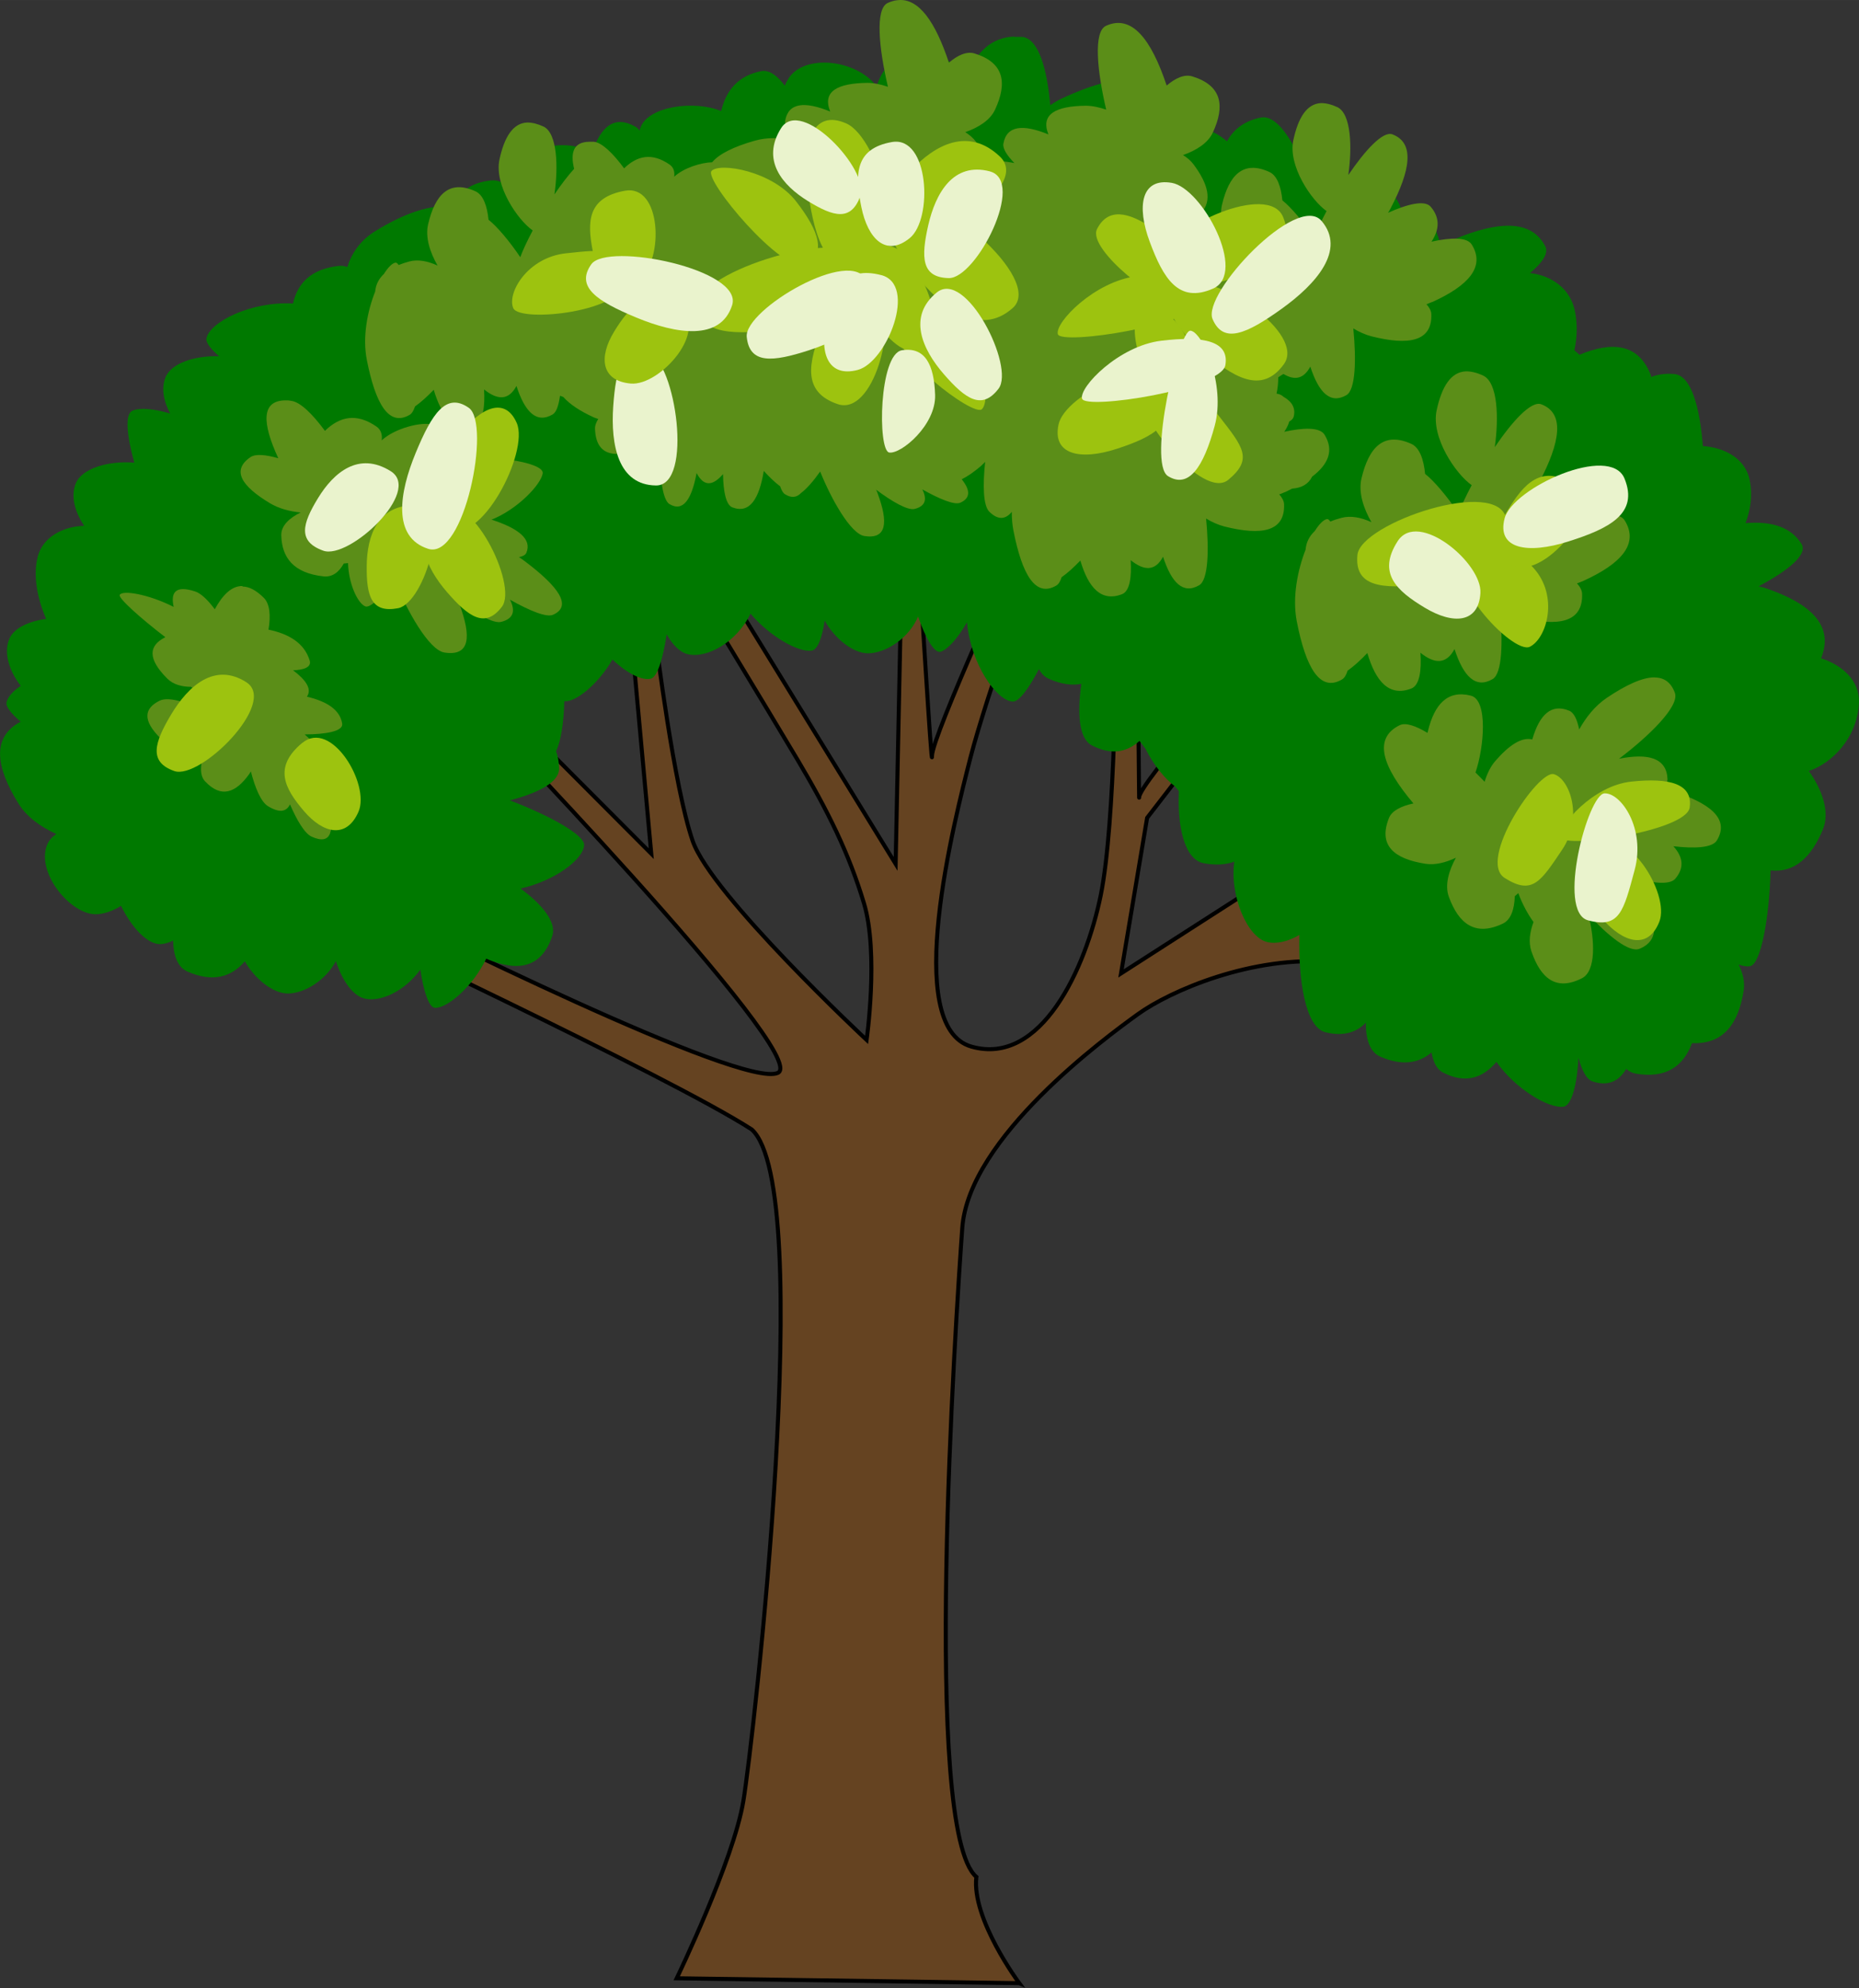 <?xml version="1.0" encoding="UTF-8" standalone="no"?>
<!-- Created with Inkscape (http://www.inkscape.org/) -->

<svg
   xmlns:dc="http://purl.org/dc/elements/1.1/"
   xmlns:cc="http://creativecommons.org/ns#"
   xmlns:rdf="http://www.w3.org/1999/02/22-rdf-syntax-ns#"
   xmlns:svg="http://www.w3.org/2000/svg"
   xmlns="http://www.w3.org/2000/svg"
   xmlns:sodipodi="http://sodipodi.sourceforge.net/DTD/sodipodi-0.dtd"
   xmlns:inkscape="http://www.inkscape.org/namespaces/inkscape"
   width="331.218"
   height="354.151"
   viewBox="0 0 87.635 93.702"
   version="1.1"
   id="svg8"
   inkscape:version="0.92.4 (5da689c313, 2019-01-14)"
   sodipodi:docname="apple-tree.svg">
  <rect x="0" y="0" width="87.635" height="93.702" fill="#333333" stroke="none"/>
  <defs
     id="defs2" />
  <sodipodi:namedview
     id="base"
     pagecolor="#ffffff"
     bordercolor="#666666"
     borderopacity="1.0"
     inkscape:pageopacity="0.0"
     inkscape:pageshadow="2"
     inkscape:zoom="0.35"
     inkscape:cx="400"
     inkscape:cy="560"
     inkscape:document-units="px"
     inkscape:current-layer="layer1"
     showgrid="false"
     units="px"
     inkscape:snap-global="false" />
  <g
     inkscape:label="Layer 1"
     inkscape:groupmode="layer"
     id="layer1"
     transform="translate(-48.381,-150.844)">
    <path
       style="fill:#654321;fill-opacity:1;fill-rule:evenodd;stroke:#000000;stroke-width:0.19px;stroke-linecap:butt;stroke-linejoin:miter;stroke-opacity:1"
       d="m 96.425,244.315 -16.143,-0.23 c 0,0 2.67,-5.524 3.14,-8.343 0.471,-2.818 3.458,-28.843 0.401,-31.661 -3.879,-2.506 -20.186,-10.142 -20.186,-10.142 l 0.01,-1.6 c 4.822,2.439 19.731,9.821 21.401,9.073 1.67,-0.749 -14.861,-17.84 -14.861,-17.84 l 0.941,-0.469 7.954,7.977 -0.9,-9.856 1.135,-0.06 c 0,0 0.832,6.756 1.716,9.312 0.883,2.557 8.201,9.382 8.201,9.382 0,0 0.581,-4.092 -0.125,-6.441 -0.706,-2.347 -1.702,-4.359 -3.126,-6.754 -1.423,-2.395 -5.31,-8.796 -5.31,-8.796 l 1.271,-0.396 8.658,14.091 0.277,-13.465 0.857,-0.194 c 0,0 0.58,9.508 0.58,8.569 0,-0.94 4.206,-10.097 4.206,-10.097 l 0.8,0.45 c 0,0 -2.446,6.816 -3.195,9.735 -0.748,2.92 -3.248,12.672 0.044,13.612 3.292,0.939 5.394,-3.684 6.099,-7.128 0.705,-3.448 0.719,-11.975 0.719,-11.975 h 1.023 c 0,0 0.07,7.976 0.07,7.35 0,-0.626 5.493,-6.88 5.493,-6.88 l 0.706,0.312 -5.824,7.541 -1.23,7.332 14.51,-9.32 0.884,1.051 -8.023,5.94 19.557,0.977 -0.124,0.726 -13.48,-0.312 13.01,4.54 -1.176,0.939 c 0,0 -11.47,-4.745 -15.216,-5.076 -3.745,-0.331 -7.63,1.358 -9.15,2.458 -1.521,1.099 -7.97,5.816 -8.276,10.078 -0.305,4.26 -1.921,28.391 0.665,30.582 -0.239,1.97 2.022,5.01 2.022,5.01 z"
       id="path826"
       inkscape:connector-curvature="0"
       sodipodi:nodetypes="cccccczccccczcszcccccscczccccscccccccccccczzzccc" />
    <path
       style="fill:#007900;fill-opacity:1;fill-rule:evenodd;stroke:none;stroke-width:0.117px;stroke-linecap:butt;stroke-linejoin:miter;stroke-opacity:1"
       d="m 96.201,152.582 c 0.116,0 0.236,0 0.36,0 0.773,0.07 1.179,1.49 1.33,3.219 0.188,-0.128 0.386,-0.245 0.598,-0.342 2.617,-1.206 4.61,-1.313 5.453,0.498 0.104,0.223 0.07,0.484 -0.07,0.767 0.817,-0.05 1.744,0.236 2.349,0.781 0.32,-0.579 0.836,-0.969 1.592,-1.12 0.856,-0.172 1.751,1.436 2.409,3.344 1.117,-1.333 4.095,-0.615 4.321,1.424 0.283,-0.306 0.567,-0.51 0.774,-0.538 0.299,-0.04 0.717,0.813 0.995,1.848 0.193,-0.133 0.401,-0.251 0.629,-0.345 2.06,-0.858 3.628,-0.939 4.285,0.332 0.173,0.334 -0.148,0.788 -0.72,1.263 0.996,0.115 1.933,0.718 2.133,1.867 0.112,0.624 0.08,1.225 -0.04,1.774 0.08,0.07 0.16,0.139 0.24,0.209 1.59,-0.659 2.794,-0.496 3.362,0.956 0,0.03 0,0.05 0.02,0.09 0.321,-0.123 0.682,-0.171 1.092,-0.136 0.798,0.07 1.203,1.587 1.342,3.394 1.027,0.07 2.011,0.588 2.211,1.615 0.142,0.729 0.03,1.421 -0.2,2.018 1.225,-0.1 2.145,0.181 2.641,0.983 0.31,0.503 -0.657,1.267 -2.022,1.995 0.113,0.03 0.223,0.05 0.333,0.09 2.123,0.721 3.237,1.759 2.609,3.304 0.993,0.313 1.839,1.055 1.786,2.11 -0.08,1.651 -1.282,2.844 -2.362,3.2 0.604,0.846 1.017,1.918 0.657,2.773 -0.539,1.287 -1.319,2.033 -2.46,1.915 -0.06,2.235 -0.455,4.385 -0.952,4.507 v 0 c -0.15,0.04 -0.343,0 -0.554,-0.07 0.2,0.399 0.301,0.817 0.236,1.229 -0.245,1.57 -0.959,2.536 -2.433,2.473 -0.415,1.101 -1.232,1.677 -2.648,1.439 -0.172,-0.03 -0.323,-0.107 -0.454,-0.222 -0.352,0.588 -0.86,0.823 -1.569,0.595 -0.301,-0.09 -0.524,-0.521 -0.684,-1.127 -0.06,1.249 -0.319,2.257 -0.704,2.31 -0.691,0.1 -2.27,-0.834 -3.163,-2.11 -0.67,0.795 -1.495,1.03 -2.528,0.496 -0.284,-0.147 -0.451,-0.486 -0.532,-0.941 -0.613,0.522 -1.4,0.638 -2.418,0.196 -0.498,-0.216 -0.684,-0.838 -0.677,-1.599 -0.454,0.472 -1.071,0.651 -1.897,0.454 -0.972,-0.234 -1.291,-2.523 -1.235,-4.591 -0.533,0.314 -1.092,0.441 -1.526,0.334 -0.947,-0.232 -1.771,-2.223 -1.543,-3.789 -0.388,0.145 -0.857,0.179 -1.423,0.08 -0.971,-0.163 -1.267,-1.863 -1.188,-3.399 -0.06,-0.08 -0.121,-0.147 -0.18,-0.222 -0.486,-0.367 -1.01,-1.004 -1.404,-1.79 -0.09,-0.119 -0.183,-0.239 -0.273,-0.359 -0.616,0.555 -1.355,0.674 -2.249,0.211 -0.617,-0.319 -0.691,-1.526 -0.493,-2.901 -0.443,0.09 -0.949,0.02 -1.533,-0.235 -0.206,-0.09 -0.358,-0.249 -0.466,-0.458 -0.485,0.925 -0.95,1.553 -1.242,1.531 h -10e-5 c -0.771,-0.05 -1.975,-1.79 -2.151,-3.74 -0.422,0.74 -0.908,1.288 -1.242,1.389 -0.295,0.09 -0.712,-0.64 -1.064,-1.658 -0.415,1.003 -1.503,1.726 -2.354,1.734 -0.714,0 -1.58,-0.696 -2.049,-1.545 -0.118,0.803 -0.329,1.379 -0.615,1.418 -0.623,0.09 -1.966,-0.662 -2.88,-1.743 -0.657,1.358 -2.071,2.129 -2.965,1.909 -0.366,-0.09 -0.713,-0.443 -0.989,-0.932 -0.175,1.158 -0.44,2.011 -0.745,2.087 v 0 c -0.419,0.105 -1.129,-0.254 -1.809,-0.901 -0.67,1.156 -1.726,2.008 -2.245,1.964 -0.01,0 -0.018,0 -0.026,0 -0.023,0.999 -0.159,1.895 -0.388,2.352 0.089,0.24 0.134,0.506 0.142,0.801 0.025,0.66 -0.975,1.17 -2.323,1.52 1.905,0.723 3.538,1.641 3.504,2.112 -0.044,0.672 -1.369,1.677 -2.998,2.044 0.97,0.709 1.721,1.567 1.494,2.241 -0.512,1.523 -1.641,1.695 -3.111,1.065 -0.641,1.33 -1.86,2.362 -2.43,2.314 -0.277,-0.03 -0.525,-0.782 -0.677,-1.798 -0.727,1.01 -1.874,1.549 -2.638,1.361 -0.551,-0.135 -1.058,-0.867 -1.342,-1.763 -0.47,0.894 -1.466,1.52 -2.258,1.528 -0.706,0 -1.562,-0.682 -2.034,-1.518 -0.65,0.758 -1.522,0.998 -2.705,0.484 -0.469,-0.203 -0.662,-0.764 -0.678,-1.462 -0.211,0.106 -0.42,0.167 -0.617,0.167 -0.607,0 -1.334,-0.78 -1.838,-1.802 -0.392,0.246 -0.817,0.391 -1.195,0.395 -1.195,0 -2.825,-1.964 -2.285,-3.285 0.081,-0.192 0.229,-0.358 0.427,-0.497 -0.736,-0.337 -1.394,-0.808 -1.78,-1.432 -1.091,-1.758 -1.26,-3.141 0.103,-3.863 -0.45,-0.382 -0.709,-0.707 -0.668,-0.908 0.052,-0.252 0.297,-0.528 0.671,-0.781 -0.52,-0.667 -0.822,-1.522 -0.543,-2.205 0.211,-0.517 0.927,-0.842 1.741,-0.95 -0.414,-0.941 -0.629,-2.043 -0.397,-2.937 0.239,-0.921 1.194,-1.424 2.189,-1.45 -0.427,-0.631 -0.648,-1.386 -0.396,-2.001 0.298,-0.729 1.592,-1.078 2.76,-0.974 -0.362,-1.289 -0.446,-2.288 -0.095,-2.448 0.345,-0.158 1.007,-0.101 1.786,0.131 -0.304,-0.564 -0.433,-1.188 -0.22,-1.71 0.278,-0.68 1.424,-1.029 2.525,-0.988 -0.404,-0.354 -0.635,-0.655 -0.596,-0.844 0.155,-0.769 2.091,-1.756 4.08,-1.644 0.223,-0.989 0.882,-1.628 2.144,-1.77 0.142,-0.02 0.281,0 0.417,0.05 0.201,-0.64 0.606,-1.252 1.303,-1.683 1.38,-0.853 2.653,-1.304 3.752,-1.16 0.202,-0.699 0.748,-1.139 1.74,-1.24 0.318,-0.03 0.655,0.131 0.991,0.423 0.01,-0.218 0.036,-0.432 0.092,-0.633 0.363,-1.394 2.364,-1.828 3.666,-1.104 0.41,-1.244 1.054,-1.769 2.032,-1.221 0.074,0.04 0.141,0.106 0.201,0.187 0.016,-0.06 0.034,-0.122 0.058,-0.181 0.392,-0.958 2.503,-1.264 3.788,-0.74 0.239,-1.003 0.828,-1.667 1.874,-1.878 0.376,-0.08 0.76,0.195 1.128,0.681 0.042,-0.103 0.092,-0.203 0.148,-0.298 0.736,-1.233 3.241,-0.938 4.178,0.332 0.06,-0.19 0.134,-0.371 0.225,-0.538 0.735,-1.354 3.024,-1.193 4.036,0.03 0.45,-1.129 1.163,-1.798 2.229,-1.839 z"
       id="path920"
       inkscape:connector-curvature="0" />
    <path
       style="fill:#5b8e18;fill-opacity:1;fill-rule:evenodd;stroke:none;stroke-width:0.236px;stroke-linecap:butt;stroke-linejoin:miter;stroke-opacity:1"
       d="m 61.837,169.713 c 0.07,0 0.161,0 0.25,0.02 0.44,0.04 1.027,0.628 1.612,1.417 0.689,-0.671 1.484,-0.857 2.43,-0.201 0.214,0.15 0.279,0.382 0.245,0.65 0.631,-0.583 1.893,-0.885 2.393,-0.744 0.3,0.09 0.414,0.783 0.329,1.521 0.178,0.03 0.355,0.09 0.532,0.207 1.622,-0.387 4.385,0.03 4.338,0.562 -0.068,0.527 -1.201,1.715 -2.414,2.191 1.261,0.408 1.918,0.917 1.641,1.565 -0.04,0.1 -0.164,0.161 -0.346,0.204 0.097,0.06 0.192,0.127 0.283,0.197 1.576,1.19 2.247,2.108 1.321,2.518 -0.314,0.137 -1.118,-0.199 -2.029,-0.712 0.268,0.533 0.169,0.9 -0.418,1.047 -0.369,0.09 -1.178,-0.379 -2.051,-1.033 0.038,0.06 0.058,0.135 0.087,0.201 0.574,1.541 0.497,2.463 -0.708,2.276 -0.731,-0.114 -1.774,-1.976 -2.362,-3.446 -0.549,0.783 -1.139,1.373 -1.373,1.269 -0.367,-0.157 -0.785,-1.085 -0.808,-2.038 -0.07,0 -0.142,0.02 -0.203,0.02 -0.215,0.393 -0.529,0.652 -0.953,0.606 -1.425,-0.157 -1.967,-0.891 -1.992,-1.94 -0.01,-0.454 0.393,-0.82 0.913,-1.072 -0.527,-0.05 -1.047,-0.193 -1.454,-0.44 -1.316,-0.794 -1.826,-1.539 -0.915,-2.166 0.243,-0.169 0.735,-0.116 1.315,0.05 -0.765,-1.661 -0.815,-2.717 0.336,-2.729 z m 12.129,3.425 c 0,0 0,0 0,0 v 0 c 0,0 0,0 0,0 z"
       id="path995"
       inkscape:connector-curvature="0" />
    <path
       style="fill:#5b8e18;fill-opacity:1;fill-rule:evenodd;stroke:none;stroke-width:0.253px;stroke-linecap:butt;stroke-linejoin:miter;stroke-opacity:1"
       d="m 117.499,168.346 c 0.236,0 0.506,0.06 0.809,0.205 0.682,0.331 0.735,1.991 0.537,3.369 0.825,-1.215 1.715,-2.201 2.194,-2.021 1.116,0.421 0.898,1.784 -0.09,3.661 -0.04,0.08 -0.09,0.158 -0.137,0.235 0.969,-0.436 1.823,-0.645 2.119,-0.303 0.469,0.547 0.443,1.13 0.04,1.738 0.96,-0.213 1.769,-0.233 2.001,0.144 0.687,1.114 -0.187,2.043 -1.941,2.844 -0.101,0.04 -0.205,0.09 -0.31,0.12 0.147,0.164 0.235,0.331 0.241,0.489 0.05,1.366 -1.119,1.571 -2.972,1.105 -0.313,-0.08 -0.615,-0.218 -0.903,-0.393 0.149,1.575 0.109,3.046 -0.34,3.311 -0.804,0.469 -1.38,-0.123 -1.798,-1.415 -0.389,0.731 -0.945,0.708 -1.608,0.173 0.06,0.83 -0.04,1.539 -0.43,1.688 -1.035,0.4 -1.675,-0.319 -2.072,-1.672 -0.329,0.344 -0.645,0.63 -0.932,0.83 -0.06,0.203 -0.151,0.35 -0.265,0.416 -1.041,0.608 -1.699,-0.556 -2.126,-2.719 -0.229,-1.155 0.04,-2.445 0.412,-3.402 0.03,-0.35 0.179,-0.639 0.431,-0.874 0.217,-0.343 0.432,-0.557 0.592,-0.565 0.04,0 0.09,0.04 0.145,0.117 0.159,-0.07 0.333,-0.124 0.52,-0.174 0.436,-0.119 0.933,-0.02 1.416,0.202 -0.38,-0.658 -0.622,-1.411 -0.471,-2.055 0.348,-1.485 1.053,-2.224 2.352,-1.635 0.387,0.176 0.582,0.728 0.648,1.413 0.423,0.333 1.042,1.062 1.577,1.86 0.137,-0.367 0.355,-0.829 0.62,-1.327 -0.751,-0.526 -1.928,-2.251 -1.652,-3.531 0.241,-1.116 0.671,-1.807 1.384,-1.834 z"
       id="path997"
       inkscape:connector-curvature="0" />
    <path
       style="fill:#5b8e18;fill-opacity:1;fill-rule:evenodd;stroke:none;stroke-width:0.24px;stroke-linecap:butt;stroke-linejoin:miter;stroke-opacity:1"
       d="m 90.698,150.852 c 1,-0.118 1.782,1.037 2.416,2.945 0.411,-0.352 0.837,-0.546 1.21,-0.433 0.702,0.217 1.087,0.565 1.226,1.016 v 0 c 0.138,0.452 0.029,1.006 -0.261,1.631 -0.228,0.497 -0.781,0.844 -1.404,1.062 0.196,0.124 0.369,0.27 0.5,0.445 0.242,0.325 0.42,0.632 0.53,0.923 0.421,-0.03 0.859,0 1.285,0.09 -0.351,-0.364 -0.557,-0.685 -0.519,-0.912 0.151,-0.87 0.933,-0.926 2.125,-0.44 -0.387,-0.961 0.355,-1.334 1.749,-1.352 0.308,0 0.639,0.07 0.973,0.185 -0.43,-1.827 -0.612,-3.677 -0.01,-3.951 1.217,-0.557 2.134,0.635 2.86,2.815 0.411,-0.352 0.837,-0.546 1.209,-0.432 0.701,0.216 1.088,0.563 1.228,1.015 v 0 c 0.137,0.453 0.03,1.006 -0.26,1.631 -0.228,0.497 -0.782,0.844 -1.405,1.062 0.197,0.124 0.371,0.269 0.5,0.446 0.681,0.913 0.889,1.702 0.352,2.282 0,0.04 0.04,0.08 0.03,0.107 0.03,0.119 -0.189,0.206 -0.527,0.258 -0.02,0 -0.04,0.02 -0.05,0.03 0.244,0.33 0.445,0.665 0.604,0.981 0.02,0 0.03,0 0.03,0 0.414,-0.112 0.886,-0.02 1.345,0.193 -0.361,-0.625 -0.591,-1.34 -0.448,-1.95 0.332,-1.41 0.999,-2.111 2.233,-1.551 0.365,0.167 0.552,0.69 0.613,1.339 0.402,0.318 0.99,1.008 1.496,1.765 0.13,-0.348 0.336,-0.786 0.589,-1.259 -0.713,-0.499 -1.83,-2.136 -1.566,-3.349 0.229,-1.059 0.636,-1.715 1.311,-1.741 v 0 c 0.226,0 0.481,0.06 0.77,0.194 0.645,0.315 0.697,1.89 0.509,3.198 0.782,-1.154 1.627,-2.089 2.081,-1.918 1.059,0.4 0.852,1.693 -0.08,3.473 -0.04,0.08 -0.08,0.15 -0.128,0.223 0.918,-0.412 1.728,-0.611 2.009,-0.288 0.445,0.519 0.419,1.073 0.04,1.649 0.911,-0.201 1.678,-0.221 1.899,0.137 0.651,1.058 -0.178,1.939 -1.842,2.699 -0.1,0.03 -0.195,0.08 -0.294,0.113 0.14,0.157 0.223,0.314 0.228,0.465 0.05,1.294 -1.061,1.49 -2.819,1.048 -0.298,-0.08 -0.583,-0.206 -0.858,-0.373 0.146,1.493 0.104,2.89 -0.321,3.142 -0.763,0.445 -1.31,-0.119 -1.706,-1.343 -0.316,0.593 -0.749,0.66 -1.264,0.348 -0.08,0.04 -0.16,0.105 -0.248,0.157 0,0.292 -0.03,0.555 -0.08,0.768 0,0 0,0 0,0 0.138,0.02 0.248,0.07 0.322,0.146 0.412,0.233 0.593,0.546 0.482,0.956 -0.03,0.09 -0.1,0.153 -0.207,0.215 -0.04,0.16 -0.125,0.32 -0.233,0.483 0.91,-0.201 1.678,-0.221 1.898,0.136 0.455,0.739 0.186,1.392 -0.584,1.978 -0.176,0.357 -0.501,0.533 -0.941,0.564 -0.105,0.05 -0.204,0.107 -0.317,0.158 -0.1,0.03 -0.194,0.09 -0.293,0.112 0.14,0.158 0.222,0.316 0.228,0.464 0.05,1.297 -1.061,1.493 -2.819,1.05 -0.297,-0.08 -0.584,-0.207 -0.857,-0.373 0.146,1.494 0.103,2.89 -0.322,3.141 -0.764,0.446 -1.31,-0.117 -1.707,-1.342 -0.368,0.693 -0.896,0.671 -1.526,0.163 0.05,0.789 -0.04,1.46 -0.407,1.603 -0.981,0.379 -1.589,-0.303 -1.965,-1.586 -0.313,0.325 -0.614,0.598 -0.885,0.787 -0.059,0.192 -0.143,0.332 -0.251,0.393 -0.987,0.578 -1.611,-0.527 -2.017,-2.579 -0.058,-0.291 -0.08,-0.594 -0.079,-0.896 -0.298,0.364 -0.646,0.397 -1.055,0 -0.298,-0.287 -0.317,-1.262 -0.201,-2.353 -0.062,0.06 -0.128,0.128 -0.191,0.187 -0.328,0.28 -0.634,0.494 -0.914,0.631 0.403,0.502 0.427,0.886 -0.067,1.105 -0.277,0.121 -0.986,-0.176 -1.791,-0.628 0.237,0.47 0.149,0.794 -0.369,0.923 -0.326,0.07 -1.039,-0.334 -1.81,-0.91 0.03,0.05 0.051,0.117 0.073,0.175 0.506,1.362 0.439,2.175 -0.624,2.01 -0.645,-0.1 -1.566,-1.744 -2.085,-3.04 -0.318,0.452 -0.65,0.829 -0.9,1.011 -0.204,0.215 -0.453,0.251 -0.756,0.06 -0.091,-0.05 -0.167,-0.189 -0.231,-0.376 -0.233,-0.17 -0.495,-0.421 -0.771,-0.723 -0.215,1.306 -0.657,2.029 -1.478,1.719 -0.311,-0.115 -0.431,-0.779 -0.443,-1.569 -0.474,0.552 -0.899,0.61 -1.246,-0.05 -0.235,1.25 -0.637,1.85 -1.285,1.459 -0.35,-0.215 -0.48,-1.535 -0.481,-2.985 -0.017,-0.03 -0.033,-0.05 -0.05,-0.09 -0.195,0.167 -0.401,0.306 -0.618,0.392 -1.391,0.565 -2.304,0.448 -2.354,-0.848 -0.01,-0.15 0.049,-0.313 0.152,-0.479 -0.089,-0.03 -0.168,-0.05 -0.245,-0.09 -0.605,-0.278 -1.085,-0.589 -1.398,-0.941 -0.054,-0.03 -0.11,-0.04 -0.161,-0.06 -0.062,0.446 -0.164,0.772 -0.346,0.88 -0.763,0.445 -1.309,-0.118 -1.706,-1.343 -0.369,0.693 -0.897,0.671 -1.527,0.163 0.048,0.789 -0.038,1.46 -0.407,1.602 -0.982,0.381 -1.589,-0.302 -1.965,-1.585 -0.314,0.325 -0.614,0.597 -0.885,0.787 -0.063,0.192 -0.143,0.332 -0.251,0.394 -0.987,0.578 -1.612,-0.528 -2.017,-2.58 -0.218,-1.095 0.03,-2.319 0.391,-3.228 0.031,-0.332 0.171,-0.605 0.409,-0.828 0.205,-0.326 0.41,-0.528 0.561,-0.537 0.044,0 0.089,0.04 0.136,0.112 0.152,-0.06 0.317,-0.118 0.494,-0.166 0.413,-0.113 0.884,-0.02 1.343,0.192 -0.359,-0.624 -0.59,-1.339 -0.446,-1.948 0.33,-1.411 0.998,-2.113 2.231,-1.553 0.367,0.167 0.552,0.691 0.616,1.34 0.4,0.317 0.988,1.007 1.496,1.765 0.129,-0.346 0.336,-0.786 0.587,-1.259 -0.713,-0.498 -1.829,-2.135 -1.566,-3.35 0.229,-1.057 0.637,-1.714 1.312,-1.738 v 0 c 0.227,0 0.482,0.06 0.769,0.193 0.645,0.314 0.697,1.89 0.509,3.196 0.309,-0.456 0.627,-0.874 0.928,-1.206 -0.192,-0.795 -0.01,-1.267 0.713,-1.275 v 0 c 0.07,0 0.141,0 0.221,0 0.388,0.04 0.907,0.555 1.423,1.252 0.608,-0.593 1.31,-0.758 2.145,-0.177 0.189,0.131 0.246,0.336 0.216,0.573 0.451,-0.418 1.262,-0.668 1.79,-0.682 0.332,-0.401 1.024,-0.733 1.98,-1.009 0.609,-0.179 1.31,-0.157 1.978,-0.03 -0.351,-0.363 -0.558,-0.685 -0.518,-0.912 0.15,-0.87 0.932,-0.926 2.125,-0.44 -0.387,-0.961 0.355,-1.334 1.749,-1.352 0.308,0 0.637,0.07 0.972,0.186 -0.429,-1.828 -0.611,-3.677 -0.01,-3.952 0.152,-0.07 0.3,-0.112 0.443,-0.129 z"
       id="path1380"
       inkscape:connector-curvature="0" />
    <path
       style="fill:#5b8e18;fill-opacity:1;fill-rule:evenodd;stroke:none;stroke-width:0.175px;stroke-linecap:butt;stroke-linejoin:miter;stroke-opacity:1"
       d="m 59.816,178.489 c 0.306,0 0.637,0.173 0.997,0.527 0.297,0.292 0.333,0.864 0.225,1.504 0.974,0.203 1.693,0.637 1.943,1.46 0.091,0.309 -0.274,0.438 -0.785,0.456 0.622,0.468 0.897,0.892 0.653,1.244 0.947,0.224 1.561,0.619 1.663,1.27 0.058,0.366 -0.782,0.504 -1.769,0.509 0.236,0.206 0.458,0.428 0.65,0.66 1.137,1.384 1.565,2.297 0.744,2.358 -0.096,0 -0.232,-0.04 -0.397,-0.147 0.03,0.08 0.059,0.165 0.08,0.246 0.352,1.402 0.22,2.142 -0.751,1.7 -0.328,-0.15 -0.693,-0.771 -1.018,-1.522 -0.167,0.353 -0.494,0.416 -1.032,0.09 -0.337,-0.2 -0.613,-0.869 -0.812,-1.642 -0.025,0.04 -0.049,0.08 -0.075,0.121 -0.635,0.891 -1.326,1.161 -2.092,0.338 -0.33,-0.353 -0.172,-1.107 0.151,-1.83 -0.71,0.255 -1.701,0.337 -2.212,-0.158 -0.914,-0.887 -0.792,-1.445 -0.079,-1.801 0.232,-0.117 0.6,-0.08 1,0.03 0.145,-0.203 0.369,-0.407 0.658,-0.563 -0.063,-0.04 -0.12,-0.09 -0.171,-0.123 -0.428,0 -0.84,-0.107 -1.121,-0.389 -0.951,-0.95 -0.849,-1.544 -0.145,-1.922 0.018,0 0.034,-0.02 0.052,-0.03 -1.168,-0.894 -2.215,-1.835 -2.149,-1.988 0.103,-0.243 1.337,-0.05 2.544,0.562 -0.155,-0.705 0.105,-1.02 0.996,-0.734 0.296,0.09 0.626,0.421 0.942,0.845 0.379,-0.697 0.809,-1.107 1.308,-1.095 z"
       id="path1410"
       inkscape:connector-curvature="0" />
    <path
       style="fill:#5b8e18;fill-opacity:1;fill-rule:evenodd;stroke:none;stroke-width:0.241px;stroke-linecap:butt;stroke-linejoin:miter;stroke-opacity:1"
       d="m 126.378,182.775 c 0.449,0 0.778,0.229 0.959,0.726 0.228,0.628 -1.224,2.041 -2.634,3.105 1.381,-0.274 2.247,-0.04 2.286,0.963 0,0.14 -0.08,0.292 -0.213,0.448 0.111,0.03 0.22,0.05 0.329,0.08 1.866,0.574 2.836,1.327 2.211,2.358 -0.211,0.349 -1.047,0.391 -2.051,0.274 0.458,0.505 0.528,1.015 0.09,1.531 -0.278,0.324 -1.174,0.203 -2.204,-0.108 0.05,0.06 0.108,0.13 0.157,0.198 1.152,1.577 1.478,2.758 0.359,3.213 -0.481,0.194 -1.472,-0.607 -2.41,-1.615 0.306,1.197 0.373,2.662 -0.304,3.004 -1.207,0.612 -1.939,0.02 -2.38,-1.27 -0.144,-0.417 -0.08,-0.906 0.1,-1.381 -0.264,-0.361 -0.524,-0.834 -0.718,-1.362 -0.06,0.05 -0.113,0.106 -0.165,0.145 -0.02,0.608 -0.179,1.108 -0.564,1.292 -1.296,0.615 -2.076,0.02 -2.545,-1.263 -0.203,-0.555 0,-1.236 0.332,-1.842 -0.481,0.228 -0.986,0.356 -1.444,0.283 -1.473,-0.232 -2.229,-0.862 -1.711,-2.156 0.138,-0.346 0.581,-0.564 1.153,-0.686 -1.458,-1.724 -1.92,-3.061 -0.65,-3.687 0.287,-0.139 0.76,0.03 1.315,0.362 0,-0.03 0.02,-0.06 0.02,-0.09 0.305,-1.247 0.913,-1.946 2.021,-1.666 0.822,0.205 0.622,2.457 0.22,3.621 0.148,0.145 0.289,0.292 0.43,0.439 0.112,-0.371 0.273,-0.713 0.502,-0.977 0.647,-0.747 1.239,-1.142 1.745,-1.018 0.334,-1.152 0.881,-1.708 1.739,-1.356 0.226,0.09 0.377,0.421 0.472,0.885 0.319,-0.575 0.75,-1.117 1.296,-1.486 0.911,-0.615 1.687,-0.973 2.264,-0.969 z"
       id="path832"
       inkscape:connector-curvature="0" />
    <path
       style="fill:#9dc30f;fill-opacity:1;fill-rule:evenodd;stroke:none;stroke-width:0.238px;stroke-linecap:butt;stroke-linejoin:miter;stroke-opacity:1"
       d="m 108.902,168.012 c -1.049,1.447 -2.381,0.631 -3.916,-0.686 -1.535,-1.315 -2.087,-2.689 -0.659,-3.127 1.427,-0.44 5.625,2.365 4.575,3.813 z"
       id="path2161"
       inkscape:connector-curvature="0"
       sodipodi:nodetypes="zzzz" />
    <path
       style="fill:#9dc30f;fill-opacity:1;fill-rule:evenodd;stroke:none;stroke-width:0.225px;stroke-linecap:butt;stroke-linejoin:miter;stroke-opacity:1"
       d="m 121.97,190.313 c -0.151,-0.542 1.503,-2.438 3.308,-2.63 1.805,-0.193 2.909,0.1 2.757,1.217 -0.152,1.121 -5.914,1.953 -6.065,1.413 z"
       id="path2339"
       inkscape:connector-curvature="0"
       sodipodi:nodetypes="zzzz" />
    <path
       sodipodi:nodetypes="zzzz"
       inkscape:connector-curvature="0"
       id="path2341"
       d="m 72.576,165.365 c -0.304,-0.716 0.678,-2.39 2.484,-2.582 1.805,-0.193 2.551,-0.31 2.757,1.217 0.206,1.527 -4.937,2.08 -5.241,1.366 z"
       style="fill:#9dc30f;fill-opacity:1;fill-rule:evenodd;stroke:none;stroke-width:0.225px;stroke-linecap:butt;stroke-linejoin:miter;stroke-opacity:1" />
    <path
       sodipodi:nodetypes="zzzz"
       inkscape:connector-curvature="0"
       id="path2343"
       d="m 119.393,175.321 c 0.349,2.038 -1.736,2.836 -3.825,3.069 -2.091,0.233 -3.345,0.1 -3.196,-1.396 0.15,-1.496 6.672,-3.71 7.021,-1.673 z"
       style="fill:#9dc30f;fill-opacity:1;fill-rule:evenodd;stroke:none;stroke-width:0.261px;stroke-linecap:butt;stroke-linejoin:miter;stroke-opacity:1" />
    <path
       style="fill:#9dc30f;fill-opacity:1;fill-rule:evenodd;stroke:none;stroke-width:0.225px;stroke-linecap:butt;stroke-linejoin:miter;stroke-opacity:1"
       d="m 103.346,169.113 c 0.65,1.662 -0.596,2.325 -2.322,2.886 -1.726,0.562 -3.05,0.272 -2.741,-1.153 0.309,-1.427 4.413,-3.395 5.063,-1.733 z"
       id="path2345"
       inkscape:connector-curvature="0"
       sodipodi:nodetypes="zzzz" />
    <path
       sodipodi:nodetypes="zzzz"
       inkscape:connector-curvature="0"
       id="path2347"
       d="m 98.249,166.594 c -0.153,-0.54 1.728,-2.493 3.733,-2.735 2.004,-0.242 3.219,0.02 3.021,1.153 -0.197,1.131 -6.601,2.123 -6.754,1.582 z"
       style="fill:#9dc30f;fill-opacity:1;fill-rule:evenodd;stroke:none;stroke-width:0.238px;stroke-linecap:butt;stroke-linejoin:miter;stroke-opacity:1" />
    <path
       style="fill:#9dc30f;fill-opacity:1;fill-rule:evenodd;stroke:none;stroke-width:0.275px;stroke-linecap:butt;stroke-linejoin:miter;stroke-opacity:1"
       d="m 89.213,163.322 c 0.38,2.036 -1.946,2.842 -4.275,3.085 -2.329,0.244 -3.725,0.11 -3.552,-1.382 0.173,-1.497 7.447,-3.739 7.827,-1.703 z"
       id="path2351"
       inkscape:connector-curvature="0"
       sodipodi:nodetypes="zzzz" />
    <path
       sodipodi:nodetypes="zzzz"
       inkscape:connector-curvature="0"
       id="path2353"
       d="m 108.869,161.075 c 0.676,1.656 -0.722,2.357 -2.648,2.967 -1.927,0.612 -3.385,0.356 -3.006,-1.089 0.38,-1.443 4.978,-3.533 5.654,-1.878 z"
       style="fill:#9dc30f;fill-opacity:1;fill-rule:evenodd;stroke:none;stroke-width:0.238px;stroke-linecap:butt;stroke-linejoin:miter;stroke-opacity:1" />
    <path
       style="fill:#9dc30f;fill-opacity:1;fill-rule:evenodd;stroke:none;stroke-width:0.275px;stroke-linecap:butt;stroke-linejoin:miter;stroke-opacity:1"
       d="m 89.375,163.475 c -2.018,0.466 -2.56,-1.263 -2.901,-3.579 -0.342,-2.316 0.222,-3.936 1.802,-3.234 1.58,0.701 3.118,6.346 1.099,6.813 z"
       id="path2385"
       inkscape:connector-curvature="0"
       sodipodi:nodetypes="zzzz" />
    <path
       sodipodi:nodetypes="zzzz"
       inkscape:connector-curvature="0"
       id="path2387"
       d="m 103.574,170.347 c 0.544,-0.149 1.478,-2.093 0.848,-3.37 -0.631,-1.278 -1.375,-1.875 -2.293,-1.268 -0.918,0.607 0.903,4.784 1.445,4.638 z"
       style="fill:#9dc30f;fill-opacity:1;fill-rule:evenodd;stroke:none;stroke-width:0.199px;stroke-linecap:butt;stroke-linejoin:miter;stroke-opacity:1" />
    <path
       style="fill:#9dc30f;fill-opacity:1;fill-rule:evenodd;stroke:none;stroke-width:0.199px;stroke-linecap:butt;stroke-linejoin:miter;stroke-opacity:1"
       d="m 67.962,174.659 c -1.779,-0.03 -2.279,1.433 -2.294,2.851 -0.015,1.419 0.21,2.243 1.478,2 1.27,-0.245 2.594,-4.815 0.816,-4.851 z"
       id="path2391"
       inkscape:connector-curvature="0"
       sodipodi:nodetypes="zzzz" />
    <path
       sodipodi:nodetypes="zzzz"
       inkscape:connector-curvature="0"
       id="path2393"
       d="m 77.831,159.835 c -1.749,0.322 -1.779,1.445 -1.508,2.836 0.271,1.393 1.112,2.135 2.229,1.285 1.117,-0.849 1.028,-4.445 -0.721,-4.121 z"
       style="fill:#9dc30f;fill-opacity:1;fill-rule:evenodd;stroke:none;stroke-width:0.199px;stroke-linecap:butt;stroke-linejoin:miter;stroke-opacity:1" />
    <path
       sodipodi:nodetypes="zzzz"
       inkscape:connector-curvature="0"
       id="path2395"
       d="m 94.67,170.129 c 0.405,-0.391 0.145,-2.663 -1.133,-3.566 -1.279,-0.904 -2.278,-1.114 -2.755,-0.112 -0.479,1.002 3.487,4.07 3.889,3.678 z"
       style="fill:#9dc30f;fill-opacity:1;fill-rule:evenodd;stroke:none;stroke-width:0.209px;stroke-linecap:butt;stroke-linejoin:miter;stroke-opacity:1" />
    <path
       style="fill:#9dc30f;fill-opacity:1;fill-rule:evenodd;stroke:none;stroke-width:0.242px;stroke-linecap:butt;stroke-linejoin:miter;stroke-opacity:1"
       d="m 120.5,181.326 c 0.807,-0.396 1.384,-2.415 0.146,-3.741 -1.24,-1.323 -1.722,-1.901 -3.1,-0.771 -1.377,1.132 2.148,4.907 2.953,4.513 z"
       id="path2397"
       inkscape:connector-curvature="0"
       sodipodi:nodetypes="zzzz" />
    <path
       style="fill:#9dc30f;fill-opacity:1;fill-rule:evenodd;stroke:none;stroke-width:0.209px;stroke-linecap:butt;stroke-linejoin:miter;stroke-opacity:1"
       d="m 69.123,174.912 c -1.379,1.126 -0.687,2.664 0.335,3.845 1.023,1.179 1.795,1.713 2.581,0.688 0.788,-1.028 -1.538,-5.659 -2.916,-4.533 z"
       id="path2399"
       inkscape:connector-curvature="0"
       sodipodi:nodetypes="zzzz" />
    <path
       sodipodi:nodetypes="zzzz"
       inkscape:connector-curvature="0"
       id="path2401"
       d="m 123.651,190.752 c -1.378,1.125 -0.778,2.195 0.244,3.375 1.023,1.181 2.189,1.482 2.709,0.159 0.521,-1.323 -1.574,-4.661 -2.953,-3.534 z"
       style="fill:#9dc30f;fill-opacity:1;fill-rule:evenodd;stroke:none;stroke-width:0.209px;stroke-linecap:butt;stroke-linejoin:miter;stroke-opacity:1" />
    <path
       style="fill:#9dc30f;fill-opacity:1;fill-rule:evenodd;stroke:none;stroke-width:0.225px;stroke-linecap:butt;stroke-linejoin:miter;stroke-opacity:1"
       d="m 81.924,158.901 c 0.381,-0.414 2.863,0 3.978,1.425 1.117,1.431 1.452,2.522 0.419,2.984 -1.031,0.462 -4.777,-3.995 -4.397,-4.409 z"
       id="path2403"
       inkscape:connector-curvature="0"
       sodipodi:nodetypes="zzzz" />
    <path
       sodipodi:nodetypes="zzzz"
       inkscape:connector-curvature="0"
       id="path2405"
       d="m 102.356,169.728 c 0.449,-0.637 2.389,-0.685 3.506,0.747 1.114,1.433 1.606,2.006 0.418,2.986 -1.189,0.98 -4.371,-3.098 -3.925,-3.732 z"
       style="fill:#9dc30f;fill-opacity:1;fill-rule:evenodd;stroke:none;stroke-width:0.225px;stroke-linecap:butt;stroke-linejoin:miter;stroke-opacity:1" />
    <path
       sodipodi:nodetypes="zzzz"
       inkscape:connector-curvature="0"
       id="path2407"
       d="m 96.118,165.365 c -1.547,1.371 -3.325,0.02 -4.624,-1.634 -1.3,-1.652 -1.847,-2.789 -0.499,-3.449 1.351,-0.664 6.671,3.712 5.123,5.083 z"
       style="fill:#9dc30f;fill-opacity:1;fill-rule:evenodd;stroke:none;stroke-width:0.261px;stroke-linecap:butt;stroke-linejoin:miter;stroke-opacity:1" />
    <path
       style="fill:#9dc30f;fill-opacity:1;fill-rule:evenodd;stroke:none;stroke-width:0.199px;stroke-linecap:butt;stroke-linejoin:miter;stroke-opacity:1"
       d="m 103.636,164.956 c 0.4,-0.395 0.26,-2.549 -0.918,-3.351 -1.176,-0.804 -2.117,-0.96 -2.62,0.03 -0.502,0.979 3.134,3.726 3.535,3.333 z"
       id="path2419"
       inkscape:connector-curvature="0"
       sodipodi:nodetypes="zzzz" />
    <path
       sodipodi:nodetypes="zzzz"
       inkscape:connector-curvature="0"
       id="path2423"
       d="m 89.69,162.613 c -1.366,1.14 -0.778,2.577 0.142,3.657 0.919,1.08 1.631,1.553 2.428,0.537 0.797,-1.017 -1.205,-5.333 -2.57,-4.194 z"
       style="fill:#9dc30f;fill-opacity:1;fill-rule:evenodd;stroke:none;stroke-width:0.199px;stroke-linecap:butt;stroke-linejoin:miter;stroke-opacity:1" />
    <path
       style="fill:#9dc30f;fill-opacity:1;fill-rule:evenodd;stroke:none;stroke-width:0.199px;stroke-linecap:butt;stroke-linejoin:miter;stroke-opacity:1"
       d="m 62.627,185.858 c -1.365,1.139 -0.842,2.131 0.081,3.212 0.92,1.079 2.017,1.314 2.574,0.03 0.556,-1.288 -1.285,-4.379 -2.651,-3.238 z"
       id="path2425"
       inkscape:connector-curvature="0"
       sodipodi:nodetypes="zzzz" />
    <path
       sodipodi:nodetypes="zzzz"
       inkscape:connector-curvature="0"
       id="path2431"
       d="m 59.998,183.001 c -1.5,-0.96 -2.745,0.177 -3.548,1.516 -0.801,1.34 -1.069,2.241 0.148,2.668 1.222,0.427 4.897,-3.227 3.397,-4.184 z"
       style="fill:#9dc30f;fill-opacity:1;fill-rule:evenodd;stroke:none;stroke-width:0.209px;stroke-linecap:butt;stroke-linejoin:miter;stroke-opacity:1" />
    <path
       style="fill:#9dc30f;fill-opacity:1;fill-rule:evenodd;stroke:none;stroke-width:0.209px;stroke-linecap:butt;stroke-linejoin:miter;stroke-opacity:1"
       d="m 122.549,173.669 c -1.501,-0.959 -2.328,-0.05 -3.13,1.285 -0.804,1.339 -0.727,2.541 0.694,2.623 1.42,0.08 3.938,-2.949 2.437,-3.908 z"
       id="path2433"
       inkscape:connector-curvature="0"
       sodipodi:nodetypes="zzzz" />
    <path
       style="fill:#9dc30f;fill-opacity:1;fill-rule:evenodd;stroke:none;stroke-width:0.225px;stroke-linecap:butt;stroke-linejoin:miter;stroke-opacity:1"
       d="m 121.638,187.334 c 0.744,0.226 1.395,2.056 0.382,3.561 -1.013,1.507 -1.404,2.154 -2.706,1.33 -1.303,-0.825 1.58,-5.119 2.323,-4.892 z"
       id="path2437"
       inkscape:connector-curvature="0"
       sodipodi:nodetypes="zzzz" />
    <path
       sodipodi:nodetypes="zzzz"
       inkscape:connector-curvature="0"
       id="path2441"
       d="m 87.874,169.892 c -1.691,-0.57 -1.398,-1.951 -0.718,-3.634 0.679,-1.683 1.752,-2.511 2.646,-1.358 0.894,1.154 -0.237,5.561 -1.929,4.992 z"
       style="fill:#9dc30f;fill-opacity:1;fill-rule:evenodd;stroke:none;stroke-width:0.225px;stroke-linecap:butt;stroke-linejoin:miter;stroke-opacity:1" />
    <path
       style="fill:#9dc30f;fill-opacity:1;fill-rule:evenodd;stroke:none;stroke-width:0.238px;stroke-linecap:butt;stroke-linejoin:miter;stroke-opacity:1"
       d="m 69.471,175.761 c -1.557,-0.879 -0.898,-2.295 0.237,-3.97 1.131,-1.674 2.435,-2.378 3.033,-1.01 0.597,1.368 -1.713,5.859 -3.27,4.98 z"
       id="path2449"
       inkscape:connector-curvature="0"
       sodipodi:nodetypes="zzzz" />
    <path
       style="fill:#9dc30f;fill-opacity:1;fill-rule:evenodd;stroke:none;stroke-width:0.23px;stroke-linecap:butt;stroke-linejoin:miter;stroke-opacity:1"
       d="m 95.522,158.228 c -1.492,-1.422 -3.067,-0.557 -4.191,0.642 -1.122,1.201 -1.573,2.084 -0.299,2.866 1.277,0.784 5.981,-2.086 4.49,-3.508 z"
       id="path2455"
       inkscape:connector-curvature="0"
       sodipodi:nodetypes="zzzz" />
    <path
       style="fill:#eaf3cd;fill-opacity:1;fill-rule:evenodd;stroke:none;stroke-width:0.225px;stroke-linecap:butt;stroke-linejoin:miter;stroke-opacity:1"
       d="m 89.226,164.088 c 0.65,1.662 -0.973,2.7 -2.699,3.261 -1.726,0.561 -2.81,0.667 -2.944,-0.623 -0.135,-1.291 4.993,-4.299 5.643,-2.638 z"
       id="path2087"
       inkscape:connector-curvature="0"
       sodipodi:nodetypes="zzzz" />
    <path
       style="fill:#eaf3cd;fill-opacity:1;fill-rule:evenodd;stroke:none;stroke-width:0.238px;stroke-linecap:butt;stroke-linejoin:miter;stroke-opacity:1"
       d="m 99.392,169.637 c -0.154,-0.54 1.728,-2.492 3.732,-2.734 2.004,-0.243 3.219,0.02 3.021,1.153 -0.197,1.131 -6.6,2.122 -6.754,1.578 z"
       id="path2091"
       inkscape:connector-curvature="0"
       sodipodi:nodetypes="zzzz" />
    <path
       sodipodi:nodetypes="zzzz"
       inkscape:connector-curvature="0"
       id="path2095"
       d="m 110.682,161.258 c 1.156,1.365 -0.243,2.965 -1.885,4.142 -1.642,1.178 -2.745,1.679 -3.255,0.482 -0.51,-1.196 3.985,-5.988 5.14,-4.624 z"
       style="fill:#eaf3cd;fill-opacity:1;fill-rule:evenodd;stroke:none;stroke-width:0.238px;stroke-linecap:butt;stroke-linejoin:miter;stroke-opacity:1" />
    <path
       style="fill:#eaf3cd;fill-opacity:1;fill-rule:evenodd;stroke:none;stroke-width:0.238px;stroke-linecap:butt;stroke-linejoin:miter;stroke-opacity:1"
       d="m 124.962,173.4 c 0.676,1.654 -0.72,2.355 -2.648,2.965 -1.927,0.612 -3.384,0.355 -3.005,-1.088 0.38,-1.444 4.977,-3.534 5.653,-1.877 z"
       id="path2097"
       inkscape:connector-curvature="0"
       sodipodi:nodetypes="zzzz" />
    <path
       sodipodi:nodetypes="zzzz"
       inkscape:connector-curvature="0"
       id="path2113"
       d="m 90.428,157.538 c -1.754,0.306 -1.754,1.53 -1.443,3.061 0.311,1.531 1.18,2.364 2.282,1.467 1.103,-0.898 0.915,-4.834 -0.84,-4.528 z"
       style="fill:#eaf3cd;fill-opacity:1;fill-rule:evenodd;stroke:none;stroke-width:0.209px;stroke-linecap:butt;stroke-linejoin:miter;stroke-opacity:1" />
    <path
       style="fill:#eaf3cd;fill-opacity:1;fill-rule:evenodd;stroke:none;stroke-width:0.225px;stroke-linecap:butt;stroke-linejoin:miter;stroke-opacity:1"
       d="m 105.566,164.446 c -1.633,0.72 -2.348,-0.495 -2.982,-2.196 -0.635,-1.701 -0.402,-3.036 1.036,-2.788 1.437,0.248 3.579,4.263 1.946,4.984 z"
       id="path2121"
       inkscape:connector-curvature="0"
       sodipodi:nodetypes="zzzz" />
    <path
       sodipodi:nodetypes="zzzz"
       inkscape:connector-curvature="0"
       id="path2143"
       d="m 92.538,164.632 c -1.38,1.126 -0.688,2.665 0.334,3.845 1.024,1.179 1.796,1.714 2.581,0.687 0.788,-1.027 -1.538,-5.659 -2.916,-4.532 z"
       style="fill:#eaf3cd;fill-opacity:1;fill-rule:evenodd;stroke:none;stroke-width:0.209px;stroke-linecap:butt;stroke-linejoin:miter;stroke-opacity:1" />
    <path
       style="fill:#eaf3cd;fill-opacity:1;fill-rule:evenodd;stroke:none;stroke-width:0.209px;stroke-linecap:butt;stroke-linejoin:miter;stroke-opacity:1"
       d="m 114.267,176.352 c -0.963,1.499 -0.06,2.33 1.277,3.133 1.338,0.807 2.54,0.734 2.625,-0.687 0.09,-1.419 -2.942,-3.943 -3.902,-2.446 z"
       id="path2145"
       inkscape:connector-curvature="0"
       sodipodi:nodetypes="zzzz" />
    <path
       style="fill:#eaf3cd;fill-opacity:1;fill-rule:evenodd;stroke:none;stroke-width:0.199px;stroke-linecap:butt;stroke-linejoin:miter;stroke-opacity:1"
       d="m 85.2,156.888 c -0.945,1.506 0.061,2.689 1.268,3.433 1.208,0.742 2.032,0.971 2.473,-0.242 0.444,-1.215 -2.796,-4.697 -3.741,-3.191 z"
       id="path2167"
       inkscape:connector-curvature="0"
       sodipodi:nodetypes="zzzz" />
    <path
       style="fill:#eaf3cd;fill-opacity:1;fill-rule:evenodd;stroke:none;stroke-width:0.209px;stroke-linecap:butt;stroke-linejoin:miter;stroke-opacity:1"
       d="m 95.043,158.92 c -1.724,-0.448 -2.556,1.018 -2.904,2.542 -0.346,1.522 -0.322,2.461 0.967,2.489 1.294,0.03 3.657,-4.583 1.934,-5.03 z"
       id="path2175"
       inkscape:connector-curvature="0"
       sodipodi:nodetypes="zzzz" />
    <path
       sodipodi:nodetypes="zzzz"
       inkscape:connector-curvature="0"
       id="path2177"
       d="m 89.921,163.81 c -1.723,-0.447 -2.23,0.669 -2.579,2.19 -0.35,1.523 0.103,2.642 1.472,2.28 1.375,-0.361 2.831,-4.024 1.108,-4.471 z"
       style="fill:#eaf3cd;fill-opacity:1;fill-rule:evenodd;stroke:none;stroke-width:0.209px;stroke-linecap:butt;stroke-linejoin:miter;stroke-opacity:1" />
    <path
       sodipodi:nodetypes="zzzz"
       inkscape:connector-curvature="0"
       id="path2183"
       d="m 79.304,173.725 c -1.784,-0.02 -2.139,-1.913 -2.015,-3.725 0.125,-1.809 0.434,-2.854 1.68,-2.496 1.248,0.358 2.12,6.238 0.335,6.221 z"
       style="fill:#eaf3cd;fill-opacity:1;fill-rule:evenodd;stroke:none;stroke-width:0.225px;stroke-linecap:butt;stroke-linejoin:miter;stroke-opacity:1" />
    <path
       sodipodi:nodetypes="zzzz"
       inkscape:connector-curvature="0"
       id="path2187"
       d="m 104.502,166.43 c 0.559,0.05 1.671,2.531 1.141,4.484 -0.527,1.948 -1.225,2.976 -2.201,2.371 -0.975,-0.607 0.501,-6.917 1.06,-6.855 z"
       style="fill:#eaf3cd;fill-opacity:1;fill-rule:evenodd;stroke:none;stroke-width:0.238px;stroke-linecap:butt;stroke-linejoin:miter;stroke-opacity:1" />
    <path
       style="fill:#eaf3cd;fill-opacity:1;fill-rule:evenodd;stroke:none;stroke-width:0.238px;stroke-linecap:butt;stroke-linejoin:miter;stroke-opacity:1"
       d="m 124.02,188.237 c 0.781,-0.03 1.944,1.663 1.419,3.613 -0.524,1.949 -0.708,2.77 -2.198,2.371 -1.492,-0.4 0,-5.953 0.779,-5.984 z"
       id="path2189"
       inkscape:connector-curvature="0"
       sodipodi:nodetypes="zzzz" />
    <path
       style="fill:#eaf3cd;fill-opacity:1;fill-rule:evenodd;stroke:none;stroke-width:0.238px;stroke-linecap:butt;stroke-linejoin:miter;stroke-opacity:1"
       d="m 68.565,176.711 c -1.703,-0.548 -1.362,-2.644 -0.591,-4.513 0.771,-1.869 1.441,-2.877 2.506,-2.133 1.066,0.746 -0.212,7.192 -1.915,6.646 z"
       id="path2191"
       inkscape:connector-curvature="0"
       sodipodi:nodetypes="zzzz" />
    <path
       style="fill:#eaf3cd;fill-opacity:1;fill-rule:evenodd;stroke:none;stroke-width:0.199px;stroke-linecap:butt;stroke-linejoin:miter;stroke-opacity:1"
       d="m 90.299,172.172 c 0.555,0.09 2.211,-1.293 2.164,-2.717 -0.047,-1.426 -0.476,-2.276 -1.563,-2.102 -1.086,0.171 -1.154,4.726 -0.601,4.819 z"
       id="path2195"
       inkscape:connector-curvature="0"
       sodipodi:nodetypes="zzzz" />
    <path
       sodipodi:nodetypes="zzzz"
       inkscape:connector-curvature="0"
       id="path2199"
       d="m 66.799,173.051 c -1.508,-0.943 -2.689,0.06 -3.429,1.274 -0.739,1.211 -0.967,2.035 0.247,2.473 1.215,0.442 4.691,-2.806 3.182,-3.747 z"
       style="fill:#eaf3cd;fill-opacity:1;fill-rule:evenodd;stroke:none;stroke-width:0.199px;stroke-linecap:butt;stroke-linejoin:miter;stroke-opacity:1" />
    <path
       sodipodi:nodetypes="zzzz"
       inkscape:connector-curvature="0"
       id="path2457"
       d="m 80.362,165.394 c -1.509,-0.942 -2.288,-0.135 -3.028,1.075 -0.739,1.21 -0.619,2.325 0.777,2.452 1.397,0.128 3.76,-2.585 2.251,-3.527 z"
       style="fill:#9dc30f;fill-opacity:1;fill-rule:evenodd;stroke:none;stroke-width:0.199px;stroke-linecap:butt;stroke-linejoin:miter;stroke-opacity:1" />
    <path
       sodipodi:nodetypes="zzzz"
       inkscape:connector-curvature="0"
       id="path2159"
       d="m 82.894,165.231 c -0.55,1.701 -2.647,1.354 -4.514,0.581 -1.868,-0.775 -2.874,-1.449 -2.126,-2.511 0.747,-1.064 7.19,0.228 6.64,1.93 z"
       style="fill:#eaf3cd;fill-opacity:1;fill-rule:evenodd;stroke:none;stroke-width:0.238px;stroke-linecap:butt;stroke-linejoin:miter;stroke-opacity:1" />
  </g>
</svg>
